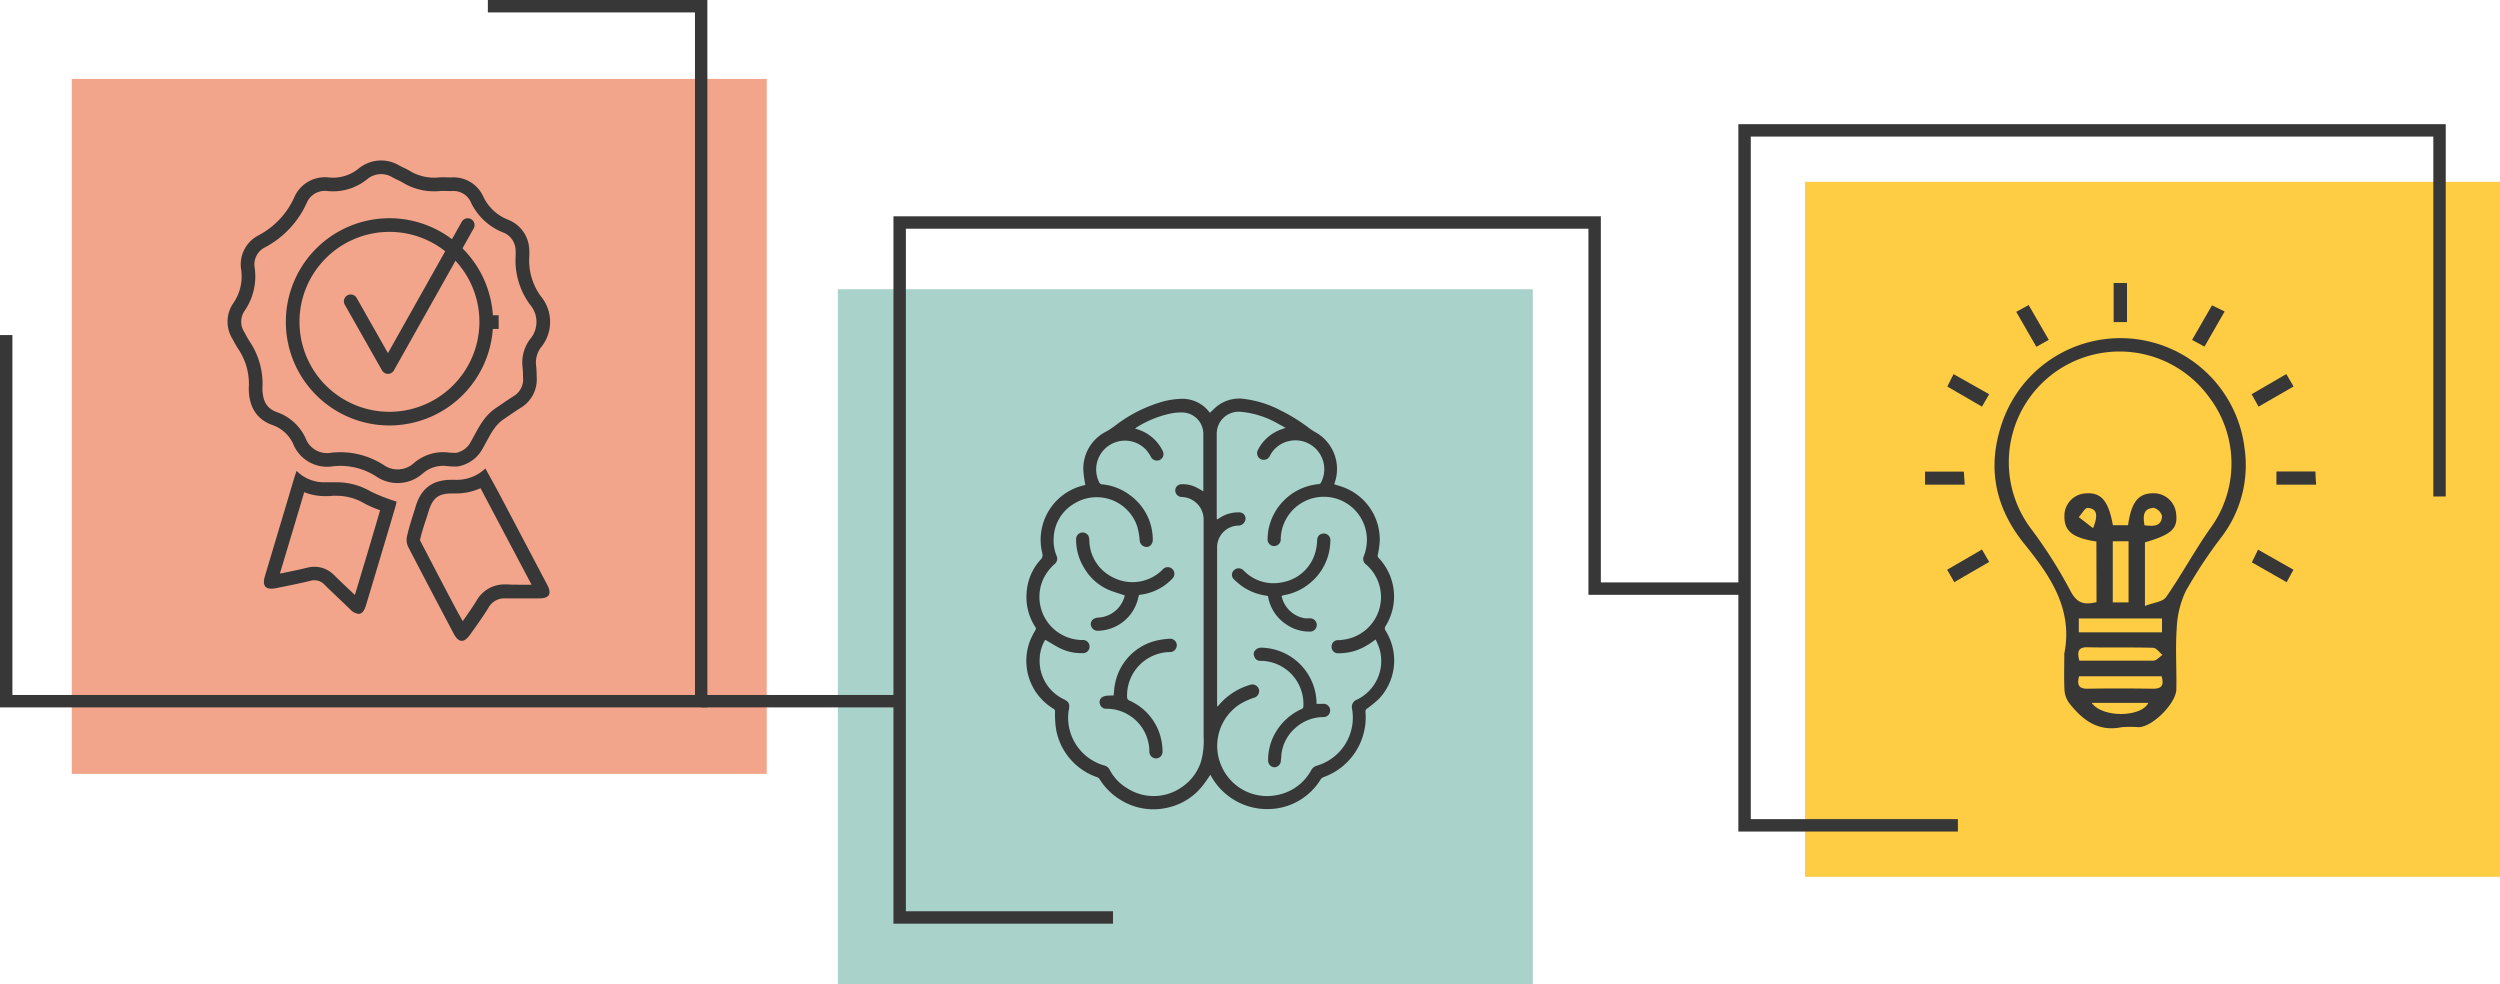 <svg xmlns="http://www.w3.org/2000/svg" viewBox="0 0 402.68 158.53"><defs><style>.cls-1{fill:#f3a58b;}.cls-2{fill:#ffcd44;}.cls-3,.cls-5,.cls-7{fill:none;stroke:#373737;}.cls-3,.cls-5{stroke-miterlimit:10;}.cls-3{stroke-width:2px;}.cls-4{fill:#a8d2ca;}.cls-5,.cls-7{stroke-width:2.2px;}.cls-6{fill:#373737;}.cls-7{stroke-linecap:round;stroke-linejoin:round;}</style></defs><g id="Laag_3" data-name="Laag 3"><rect class="cls-1" x="11.56" y="12.71" width="111.94" height="111.94"/><rect class="cls-2" x="290.74" y="29.29" width="111.94" height="111.94"/><polyline class="cls-3" points="315.36 132.94 281 132.94 281 21 392.94 21 392.94 79.97"/><polyline class="cls-3" points="78.58 1 112.94 1 112.94 112.94 1 112.94 1 53.97"/><rect class="cls-4" x="134.95" y="46.59" width="111.94" height="111.94"/><polyline class="cls-3" points="179.27 147.78 144.91 147.78 144.91 35.84 256.85 35.84 256.85 94.81 281 94.81"/><path class="cls-5" d="M702.79,307.46a6.09,6.09,0,0,0-4.57,1.46,5,5,0,0,1-6.22.38,11.78,11.78,0,0,0-7.65-1.79,4.79,4.79,0,0,1-5.31-3,6.87,6.87,0,0,0-4.09-3.63C672.64,300,672,298.09,672,296a11.12,11.12,0,0,0-1.88-6.9,14.88,14.88,0,0,1-.83-1.46,4.17,4.17,0,0,1,0-4.65,8.66,8.66,0,0,0,1.47-6.23,4.16,4.16,0,0,1,2.28-4.41,14,14,0,0,0,6.18-6.59,4.27,4.27,0,0,1,4.47-2.58,7.64,7.64,0,0,0,5.58-1.66,4.6,4.6,0,0,1,5.39-.37c.49.26,1,.47,1.5.75a8.62,8.62,0,0,0,5.38,1.28c.67-.06,1.36,0,2,0a4.15,4.15,0,0,1,4.11,2.39,8.5,8.5,0,0,0,4.68,4.37,4.26,4.26,0,0,1,2.65,3.84,9.48,9.48,0,0,1,0,1.07,10.88,10.88,0,0,0,2.06,7,5.37,5.37,0,0,1,0,7,5.2,5.2,0,0,0-.94,3.75c.06.55.06,1.12.08,1.68a4.24,4.24,0,0,1-2.1,4c-.94.59-1.84,1.24-2.76,1.85-1.81,1.22-2.62,3.17-3.66,5a4.54,4.54,0,0,1-3.25,2.41A11.87,11.87,0,0,1,702.79,307.46Zm8.36-22.08-2,0a15.59,15.59,0,1,0-15.63,15.55,15.61,15.61,0,0,0,15.63-15.55" transform="translate(-630.83 -233.5)"/><path class="cls-6" d="M708.22,312.12c.31.57.6,1.14.9,1.7l1.33,2.52,6,11.34-1.73,0c-.82,0-1.54,0-2.19-.05h-.37a5.14,5.14,0,0,0-4.58,2.63c-.68,1.11-1.43,2.17-2.22,3.29L704.5,332c-2-3.74-4-7.61-6-11.43a.54.54,0,0,1,0-.18c.26-1.1.6-2.2,1-3.36.12-.37.23-.74.35-1.12.65-2.19,1.6-2.93,3.76-2.93H704a9.71,9.71,0,0,0,4.22-.84m.8-3.19a6.72,6.72,0,0,1-5,1.83h-.43c-3.16,0-5,1.42-5.87,4.5-.46,1.53-1,3.05-1.33,4.6a2.59,2.59,0,0,0,.17,1.67c2.42,4.68,4.88,9.33,7.34,14,.41.78.84,1.17,1.3,1.17s.87-.34,1.35-1c1-1.4,2-2.79,2.91-4.25a2.92,2.92,0,0,1,2.7-1.59h.25c.77,0,1.54,0,2.31,0,1,0,2,0,3,0,1.6,0,2-.74,1.28-2.13l-7.87-14.94L709,308.93Z" transform="translate(-630.83 -233.5)"/><path class="cls-6" d="M679.83,312.78a9.1,9.1,0,0,0,3.43.63c.36,0,.74,0,1.13-.05a6.39,6.39,0,0,1,.75,0,8.78,8.78,0,0,1,4.39,1.23,15,15,0,0,0,2.53,1.09q-2,6.83-4.07,13.65c-1.15-1.08-2.27-2.14-3.34-3.19a4.44,4.44,0,0,0-3.15-1.35,5,5,0,0,0-1.19.15c-1.39.34-2.84.64-4.24.92l-.15,0,2.52-8.4,1.39-4.67m-1.24-3.42c-.17.51-.3.88-.41,1.25q-2.32,7.8-4.66,15.61c-.42,1.4-.1,2.09,1,2.09a4.25,4.25,0,0,0,.81-.09c1.84-.38,3.68-.73,5.5-1.18a2.75,2.75,0,0,1,.67-.09,2.23,2.23,0,0,1,1.61.73c1.37,1.34,2.77,2.66,4.17,4a2.14,2.14,0,0,0,1.31.69c.52,0,.91-.45,1.18-1.35q2.37-7.86,4.7-15.73c.12-.39.2-.8.25-1a30.62,30.62,0,0,1-4.11-1.6,10.85,10.85,0,0,0-5.47-1.52c-.31,0-.62,0-.94,0s-.63,0-.94,0a6.23,6.23,0,0,1-4.67-1.85Z" transform="translate(-630.83 -233.5)"/><polyline class="cls-7" points="56.49 48.53 62.49 59.12 75.34 36.25"/></g><g id="Laag_2" data-name="Laag 2"><path class="cls-6" d="M963.33,338.79c1.44-7.21-2.29-12.56-6.45-17.7q-7.54-9.36-3.21-20.46a20.14,20.14,0,0,1,38.7,5.1,19.06,19.06,0,0,1-3.65,14.18,76.29,76.29,0,0,0-5.83,8.81,15.5,15.5,0,0,0-1.45,6c-.23,3.24,0,6.51-.06,9.76,0,2.27-3.79,6.08-6.06,6.15a16.77,16.77,0,0,0-2.75,0c-3.81.78-6.33-1.17-8.46-3.9a3.87,3.87,0,0,1-.75-2.09C963.26,342.76,963.33,340.77,963.33,338.79Zm5.17-18.07c-3.86-.58-5.19-1.68-5.15-4.1a3.61,3.61,0,0,1,3.41-3.65c2.5-.2,3.68,1.16,4.4,5.13h2.44c.52-3.7,1.64-5.13,4-5.15a3.63,3.63,0,0,1,3.72,3.1c.37,2.57-.63,3.53-5,4.81V331.1c1.37-.54,2.87-.65,3.42-1.44,2.49-3.58,4.56-7.45,7.06-11a17.67,17.67,0,0,0-.23-21.3,17.83,17.83,0,0,0-28.69,21.18,75.68,75.68,0,0,1,6.37,10c1.1,2.19,2.28,2.41,4.27,1.95Zm10.57,12.4h-13.4v2.23h13.4Zm-13.31,6.79c4,0,8,0,11.92,0,.49,0,1-.6,1.46-.93-.5-.4-1-1.13-1.5-1.14-3.47-.1-6.93,0-10.4-.08C965.79,337.69,965.27,338.21,965.76,339.91ZM979,342.43H965.71c-.39,1.44,0,2.05,1.47,2,3.45-.06,6.91-.05,10.36,0C979,344.47,979.44,343.89,979,342.43Zm-5.32-11.9v-9.85h-2.54v9.85Zm-5.94,16.18c1.77,2.46,8,2.32,9.13,0Zm.22-28.14c.78-1.9.77-3.16-.88-3.26-.44,0-.95,1-1.42,1.48Zm8.34-.46c1.45.19,2.71.17,2.77-1.5a1.91,1.91,0,0,0-1.32-1.31C976,315.4,976,316.65,976.25,318.11Z" transform="translate(-630.83 -233.5)"/><path class="cls-6" d="M973.43,285.38h-2.15v-6.29h2.15Z" transform="translate(-630.83 -233.5)"/><path class="cls-6" d="M940.9,311.57v-2.11h6.25l.14,2.11Z" transform="translate(-630.83 -233.5)"/><path class="cls-6" d="M997.5,311.57v-2.13h6.28c0,.67.07,1.32.12,2.13Z" transform="translate(-630.83 -233.5)"/><path class="cls-6" d="M951.23,297l-1.16,2-5.58-3.24,1-2Z" transform="translate(-630.83 -233.5)"/><path class="cls-6" d="M994.62,299l-1.12-2,5.59-3.25,1.17,2Z" transform="translate(-630.83 -233.5)"/><path class="cls-6" d="M945.61,327.27l-1.15-2,5.61-3.26,1.16,2Z" transform="translate(-630.83 -233.5)"/><path class="cls-6" d="M1000.25,325.27l-1.11,2-5.6-3.19,1-2.05Z" transform="translate(-630.83 -233.5)"/><path class="cls-6" d="M955.59,283.73l2-1.1,3.24,5.61-2,1.12Z" transform="translate(-630.83 -233.5)"/><path class="cls-6" d="M989.16,283.67l-3.25,5.66-2-1.08,3.21-5.57Z" transform="translate(-630.83 -233.5)"/><path class="cls-6" d="M825.81,358.27c-.47.66-.88,1.33-1.39,1.93a9.79,9.79,0,0,1-5.4,3.36,10,10,0,0,1-7.57-1.14,10.2,10.2,0,0,1-3.51-3.43.77.77,0,0,0-.35-.29,10,10,0,0,1-6.67-7.82,15.58,15.58,0,0,1-.15-2.74.5.5,0,0,0-.25-.48,9,9,0,0,1-3.76-11,13.47,13.47,0,0,1,.84-1.65.42.42,0,0,0,0-.5,8.78,8.78,0,0,1-1.4-5.64,8.61,8.61,0,0,1,2.22-5.2,1.06,1.06,0,0,0,.29-1.08,9,9,0,0,1,6.67-10.91l.27-.07a16.35,16.35,0,0,1-.33-2.55,6.68,6.68,0,0,1,3.81-6.11,19.34,19.34,0,0,0,1.8-1.25,22.72,22.72,0,0,1,7.5-3.6,13.45,13.45,0,0,1,2.61-.36,5.46,5.46,0,0,1,4.47,2l.21.25,0,0c.4-.37.77-.77,1.19-1.1a5.8,5.8,0,0,1,4.5-1.11,17.23,17.23,0,0,1,5.64,1.8,28,28,0,0,1,4.8,3,12.07,12.07,0,0,0,1,.62,6.77,6.77,0,0,1,2.92,8.17.66.66,0,0,0,0,.15c.44.14.88.26,1.3.41a9,9,0,0,1,6,8.72,14.54,14.54,0,0,1-.31,2.17.58.58,0,0,0,.14.56,9,9,0,0,1,1.14,10.91.68.68,0,0,0,0,.85A9,9,0,0,1,853,346a17.63,17.63,0,0,1-1.94,1.61.57.57,0,0,0-.29.57A10.23,10.23,0,0,1,844,358.68a1,1,0,0,0-.44.35,10,10,0,0,1-7.29,4.71,10.34,10.34,0,0,1-10.49-5.47Zm-26.63-21.72a6.37,6.37,0,0,0-.89,3.13,6.82,6.82,0,0,0,4,6.5c.6.31.85.7.75,1.26,0,.15,0,.3-.07.44a8,8,0,0,0,5.73,8.92,1.34,1.34,0,0,1,.87.69,7.5,7.5,0,0,0,2.86,3,7.87,7.87,0,0,0,8.93-.33,7.71,7.71,0,0,0,3-4.29,12.84,12.84,0,0,0,.34-3.76q0-8.1,0-16.2c0-6.21,0-12.42,0-18.63a3.63,3.63,0,0,0-3.57-3.73,1.07,1.07,0,0,1-1-1.05,1,1,0,0,1,1-1,4.85,4.85,0,0,1,2.28.45c.41.21.81.44,1.24.68a4.28,4.28,0,0,0,0-.46c0-2.9,0-5.81,0-8.71a3.44,3.44,0,0,0-3.13-3.51,7.68,7.68,0,0,0-2,.13,16.79,16.79,0,0,0-5.47,2.17c-.13.07-.25.16-.41.26l.8.28a6.68,6.68,0,0,1,3.66,3.33,1.06,1.06,0,0,1-.49,1.48,1.1,1.1,0,0,1-1.43-.56,5.32,5.32,0,0,0-.79-1.13,4.64,4.64,0,0,0-7.47,5.35.53.53,0,0,0,.35.25,8.75,8.75,0,0,1,4.53,1.72,8.86,8.86,0,0,1,3.71,7.28,1.27,1.27,0,0,1-.25.71.94.94,0,0,1-1.14.3,1.11,1.11,0,0,1-.72-1,12.53,12.53,0,0,0-.34-2.05A6.88,6.88,0,0,0,804,314.53a6.69,6.69,0,0,0-3.46,5.83,6.4,6.4,0,0,0,.47,2.66,1.11,1.11,0,0,1-.34,1.36,7.5,7.5,0,0,0-1.77,2.33,6.95,6.95,0,0,0,6.27,9.88,1.06,1.06,0,1,1,0,2.11,7.66,7.66,0,0,1-3.53-.75C800.8,337.54,800,337,799.18,336.55Zm27.67-19.41h.1l.28-.18a5.37,5.37,0,0,1,3.16-.93,1,1,0,0,1,.87,1.59,1.15,1.15,0,0,1-1,.54,3.5,3.5,0,0,0-3.39,3.62q0,12.53,0,25.07v.42h.1l.1-.1a10.42,10.42,0,0,1,5.05-3.34,1.11,1.11,0,0,1,1.48.67,1.13,1.13,0,0,1-.83,1.4,11.38,11.38,0,0,0-2.19,1,8,8,0,0,0-3,10,8,8,0,0,0,9.05,4.64,7.9,7.9,0,0,0,5.41-4,1.49,1.49,0,0,1,.94-.72,8.07,8.07,0,0,0,5.63-9.14,1.25,1.25,0,0,1,.81-1.5,6.91,6.91,0,0,0,3.57-8.29c-.15-.47-.38-.92-.57-1.39-.54.37-1,.73-1.51,1a8.51,8.51,0,0,1-4.54,1.22,1,1,0,0,1-1.05-1.06,1,1,0,0,1,1-1.05c.25,0,.5,0,.74-.06a6.92,6.92,0,0,0,3.78-12.15,1.1,1.1,0,0,1-.34-1.33,6.32,6.32,0,0,0,.31-1,6.94,6.94,0,1,0-13.69-1.65,1.06,1.06,0,1,1-2.12-.05,11,11,0,0,1,.12-1.41,9.08,9.08,0,0,1,8.07-7.48.46.46,0,0,0,.43-.28,4.65,4.65,0,0,0-5.07-6.68,4.56,4.56,0,0,0-3.2,2.44,1.07,1.07,0,1,1-1.89-1,6.66,6.66,0,0,1,3.63-3.25l.81-.3-1.24-.68a14.64,14.64,0,0,0-6-1.9,3.54,3.54,0,0,0-3.85,3.57q0,6.71,0,13.41A2.62,2.62,0,0,0,826.85,317.14Z" transform="translate(-630.83 -233.5)"/><path class="cls-6" d="M812,329.41c-.89-.31-1.76-.55-2.59-.9a8.42,8.42,0,0,1-3.82-3.31,8.74,8.74,0,0,1-1.43-4.89,1.06,1.06,0,0,1,2-.47,1.91,1.91,0,0,1,.13.68,6.76,6.76,0,0,0,3.84,6,6.84,6.84,0,0,0,7.94-1.25,1.07,1.07,0,0,1,1.59-.12,1.08,1.08,0,0,1,.11,1.43,7.83,7.83,0,0,1-1,.94,8.56,8.56,0,0,1-4.24,1.77c-.24,0-.29.14-.33.35a6.79,6.79,0,0,1-6.59,5.46,1.08,1.08,0,0,1-1-.68,1,1,0,0,1,.33-1.2,1.83,1.83,0,0,1,.86-.25A4.62,4.62,0,0,0,812,329.41Z" transform="translate(-630.83 -233.5)"/><path class="cls-6" d="M810.2,345.53c.08-.62.09-1.26.23-1.87a8.86,8.86,0,0,1,6.45-6.92,11.54,11.54,0,0,1,2.27-.35,1.07,1.07,0,0,1,1.23,1.05,1.11,1.11,0,0,1-1.21,1.09,7,7,0,0,0-6.8,7.19.62.62,0,0,0,.42.64,8.91,8.91,0,0,1,5.11,6.41,9.26,9.26,0,0,1,.18,1.74,1.06,1.06,0,0,1-1.05,1.15,1.08,1.08,0,0,1-1.07-1.11,6.9,6.9,0,0,0-3.33-5.89,6.81,6.81,0,0,0-3.61-1,1,1,0,0,1-1-.7.93.93,0,0,1,.28-1.11,1.49,1.49,0,0,1,.73-.28A9,9,0,0,1,810.2,345.53Z" transform="translate(-630.83 -233.5)"/><path class="cls-6" d="M837.26,329.52a4.61,4.61,0,0,0,3.82,3.58l.67,0a1.07,1.07,0,1,1,0,2.13,6.47,6.47,0,0,1-3.65-1.1,6.72,6.72,0,0,1-3-4.42c0-.22-.14-.25-.32-.27A8.91,8.91,0,0,1,831,328a11.5,11.5,0,0,1-1.37-1.14,1,1,0,0,1,0-1.55,1.08,1.08,0,0,1,1.53.1,6.67,6.67,0,0,0,6.11,1.9,6.75,6.75,0,0,0,5.43-4.87,8,8,0,0,0,.28-1.83c0-.73.43-1.17,1.07-1.17a1.05,1.05,0,0,1,1.06,1.21,8.94,8.94,0,0,1-3.57,7,8.79,8.79,0,0,1-4.06,1.74Z" transform="translate(-630.83 -233.5)"/><path class="cls-6" d="M842.87,346.87h1a1.07,1.07,0,0,1,1.21,1A1.06,1.06,0,0,1,844,349a6.78,6.78,0,0,0-4.54,1.77,6.67,6.67,0,0,0-2.24,4.32c0,.31-.06.64-.08,1a1.09,1.09,0,0,1-1.05,1,1.07,1.07,0,0,1-1-1,8.7,8.7,0,0,1,1.19-4.59,9.25,9.25,0,0,1,4.28-3.83.42.42,0,0,0,.2-.3,6.95,6.95,0,0,0-6.83-7.43,1,1,0,0,1-1.06-.67.91.91,0,0,1,.23-1.12,1.33,1.33,0,0,1,.79-.33,9.08,9.08,0,0,1,9,8.95.76.76,0,0,0,0,.15A.07.07,0,0,0,842.87,346.87Z" transform="translate(-630.83 -233.5)"/><line class="cls-3" x1="112.94" y1="112.94" x2="144.91" y2="112.94"/></g></svg>